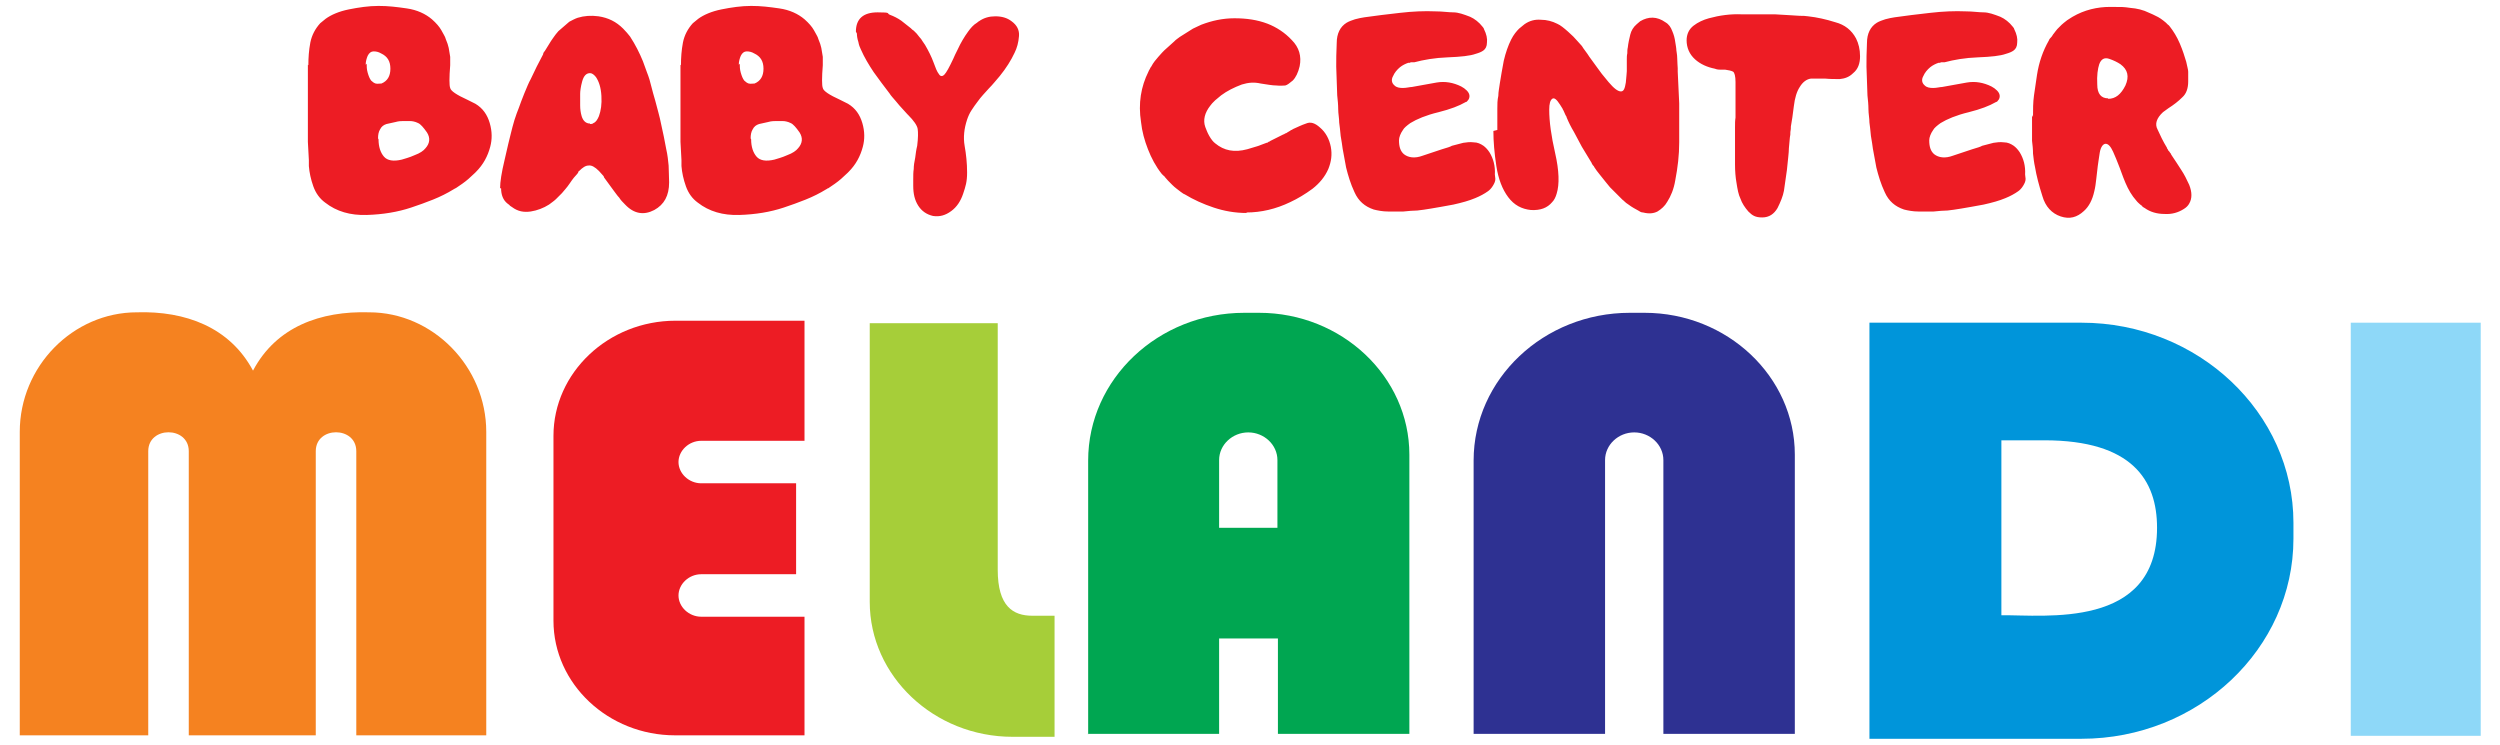 <?xml version="1.0" encoding="UTF-8"?>
<svg id="Layer_1" xmlns="http://www.w3.org/2000/svg" version="1.1" viewBox="0 0 505.9 150.7">
  <!-- Generator: Adobe Illustrator 29.6.1, SVG Export Plug-In . SVG Version: 2.1.1 Build 9)  -->
  <defs>
    <style>
      .st0 {
        fill: #f58220;
      }

      .st0, .st1, .st2, .st3, .st4, .st5 {
        fill-rule: evenodd;
      }

      .st6 {
        fill: #8ed8f8;
      }

      .st1 {
        fill: #2e3192;
      }

      .st2 {
        fill: #ed1c24;
      }

      .st3 {
        fill: #a6ce39;
      }

      .st4 {
        fill: #00a651;
      }

      .st5 {
        fill: #0095da;
      }
    </style>
  </defs>
  <path class="st2" d="M173.2,6.4c0-2.6,1.5-3.9,4.4-3.9s1.7.2,2.5.5c.8.3,1.6.7,2.3,1.2l1.9,1.5c.2.2.4.4.6.5.1.1.3.3.6.6.4.5.7.9.9,1.1.1.2.4.6.8,1.2.7,1.2,1.3,2.4,1.7,3.5.4,1.1.7,1.9,1.1,2.4.3.5.7.5,1.1.1.4-.4,1-1.5,1.8-3.2.2-.5.5-1.1.9-1.9.6-1.3,1.3-2.5,2.1-3.6.5-.7,1.1-1.4,1.8-1.8.2-.2.4-.3.4-.3,1-.7,2.1-1,3.3-1,1.3,0,2.4.3,3.3,1,1.1.8,1.6,1.8,1.5,3-.1,1.3-.4,2.4-.9,3.4-.7,1.5-1.7,3.1-3,4.7-.7.8-1.4,1.7-2.2,2.5-.8.9-1.6,1.7-2.3,2.7-.4.5-.8,1.1-1.2,1.7-.4.6-.7,1.3-.9,1.9-.6,1.8-.8,3.6-.5,5.3s.5,3.5.5,5.4-.3,2.8-.8,4.3c-.5,1.5-1.3,2.7-2.4,3.5-1.2.9-2.4,1.2-3.7,1-1.3-.3-2.3-1-3-2.1-.7-1.1-1-2.4-1-4,0-.2,0-.3,0-.3,0,0,0-.1,0-.3,0-.2,0-.3,0-.3,0,0,0-.2,0-.3,0-.9,0-1.6.1-2.2,0-.6.1-1.4.3-2.3.1-.8.2-1.6.4-2.4.2-1.6.2-2.7.1-3.4-.1-.7-.8-1.7-1.9-2.8-.2-.2-.2-.2-.2-.2l-1-1.1c-.4-.4-.8-.9-1.3-1.5-.5-.6-1-1.1-1.3-1.6-1.1-1.4-2.1-2.8-3.2-4.3-1-1.5-1.9-3-2.6-4.6-.2-.4-.4-.9-.5-1.5-.2-.6-.3-1.2-.3-1.7M149.7,12.9c0,.5,0,1.1.2,1.8.2.7.4,1.2.7,1.6.3.3.6.5.9.6.4.1.8,0,1.2,0,1.2-.5,1.8-1.5,1.8-3s-.6-2.5-1.9-3.1c-.5-.3-1-.4-1.5-.4-.5,0-.9.3-1.2.9-.2.5-.4,1.1-.4,1.8ZM152,28.2c0,1.5.4,2.7,1.1,3.5.7.8,1.9,1,3.6.6.6-.2,1.5-.4,2.6-.9,1.1-.4,1.8-.9,2.2-1.4.9-1,1-2.1.3-3.2-.7-1-1.3-1.7-1.8-1.9-.6-.3-1.2-.4-1.6-.4-.7,0-1.2,0-1.5,0-.3,0-.8,0-1.5.2-.6.1-1.2.3-1.8.4-.6.2-1,.5-1.3,1.1-.3.5-.4,1.1-.4,1.8ZM137.8,13.2c0-1.5.1-3,.4-4.6.3-1.5,1-2.8,2-3.9l1.1-.9c1.1-.8,2.7-1.5,4.7-1.9,2-.4,4-.7,6-.7s3.6.2,5.7.5c2.1.3,3.8,1.1,5.1,2.2h0c0,0,0,0,0,0,.9.8,1.5,1.5,1.9,2.2.2.4.4.7.5.9.1.2.3.5.4.9.3.7.5,1.3.6,1.8.1.5.2,1.1.3,1.8,0,.2,0,.3,0,.4,0,.1,0,.3,0,.5,0,.2,0,.4,0,.4,0,0,0,.2,0,.4-.2,2.5-.2,4.1,0,4.6.1.6,1.3,1.4,3.5,2.4.6.3,1.2.6,1.6.8,1.5.9,2.4,2.2,2.9,3.9.5,1.7.5,3.3.1,4.8-.5,1.9-1.4,3.6-2.9,5.1,0,0,0,0-.2.2l-1.3,1.2c-.8.7-1.7,1.3-2.6,1.9,0,0-.2,0-.2.1,0,0,0,0-.2.1-1.3.8-2.7,1.5-4.2,2.1-1.5.6-2.9,1.1-4.4,1.6-2.7.9-5.7,1.4-9,1.5-3.3.1-6.1-.7-8.4-2.5-1.1-.8-1.9-1.9-2.4-3.3-.5-1.4-.8-2.8-.9-4.1,0-.2,0-.4,0-.6,0-.2,0-.4,0-.6l-.2-3.7v-5.2c0-1.8,0-3.5,0-5.2,0-1.7,0-3.4,0-5.2ZM119.4,25.1c.2,0,.5,0,.7-.2.5-.2.8-.7,1.1-1.4.4-1.1.6-2.4.5-4.1-.1-1.7-.5-2.9-1.1-3.8-.4-.5-.8-.8-1.2-.8-.8,0-1.3.6-1.6,1.7-.3,1.1-.4,2-.4,2.5s0,1.5,0,2.3c0,.8.1,1.5.3,2.2.3,1,.9,1.5,1.7,1.5ZM101.2,38.1c0-1.3.3-3.2.9-5.7.6-2.6,1-4.4,1.3-5.5.2-.8.4-1.6.7-2.6.3-.9.6-1.8.9-2.5.3-.8.6-1.7,1.1-2.9.5-1.2.9-2.2,1.3-2.9.4-.8.8-1.7,1.2-2.5.4-.8.9-1.7,1.3-2.5,0,0,0-.2.1-.3,0,0,0-.2.2-.3l1.3-2.1c.3-.5.6-.8.7-1,.1-.2.4-.5.8-1l2.2-1.9c.6-.3,1.1-.6,1.7-.8,1.3-.4,2.7-.5,4.2-.3,2,.3,3.6,1.1,5,2.5.6.6,1,1.1,1.4,1.6,1.1,1.7,1.9,3.3,2.6,5l.8,2.2c.4,1,.7,2,.9,2.9.2.9.5,1.8.8,2.9.4,1.6.9,3.2,1.2,4.8.4,1.7.7,3.3,1,4.9.3,1.3.4,2.4.5,3.4,0,1,.1,2.1.1,3.4,0,2.7-1,4.5-3,5.6-2.1,1.1-4.1.8-5.9-1.1-.5-.5-.9-.9-1.2-1.4-.4-.4-.7-.9-1.1-1.4l-1.9-2.6c0,0-.1-.1-.1-.2,0,0,0-.1-.1-.2l-.9-1c-.8-.8-1.5-1.2-2.1-1.1-.6,0-1.2.4-1.9,1.1-.1,0-.2.2-.2.3,0,0-.1.2-.2.3-.4.4-.9,1-1.5,1.9-.6.9-1.2,1.5-1.6,2-.4.4-.8.8-1.2,1.2-.4.4-.9.7-1.4,1.1-1.1.7-2.4,1.2-3.7,1.4-1.4.2-2.6,0-3.8-.9-.3-.2-.5-.3-.5-.4,0,0-.1-.1-.4-.3-.9-.7-1.3-1.8-1.3-3.1ZM76.6,28.2c0,1.5.4,2.7,1.1,3.5.7.8,1.9,1,3.6.6.6-.2,1.5-.4,2.6-.9,1.1-.4,1.8-.9,2.2-1.4.9-1,1-2.1.3-3.2-.7-1-1.3-1.7-1.8-1.9-.6-.3-1.2-.4-1.6-.4-.7,0-1.2,0-1.5,0-.3,0-.8,0-1.5.2-.6.1-1.2.3-1.8.4-.6.2-1,.5-1.3,1.1-.3.5-.4,1.1-.4,1.8ZM74.2,12.9c0,.5,0,1.1.2,1.8.2.7.4,1.2.7,1.6.3.3.6.5.9.6.4.1.8,0,1.2,0,1.2-.5,1.8-1.5,1.8-3s-.6-2.5-1.9-3.1c-.5-.3-1-.4-1.5-.4-.5,0-.9.3-1.2.9-.2.5-.4,1.1-.4,1.8ZM62.4,13.2c0-1.5.1-3,.4-4.6.3-1.5,1-2.8,2-3.9l1.1-.9c1.1-.8,2.7-1.5,4.7-1.9,2-.4,4-.7,6-.7s3.6.2,5.7.5c2.1.3,3.8,1.1,5.1,2.2h0c0,0,0,0,0,0,.9.8,1.5,1.5,1.9,2.2.2.4.4.7.5.9.1.2.3.5.4.9.3.7.5,1.3.6,1.8.1.5.2,1.1.3,1.8,0,.2,0,.3,0,.4,0,.1,0,.3,0,.5,0,.2,0,.4,0,.4,0,0,0,.2,0,.4-.2,2.5-.2,4.1,0,4.6.1.6,1.3,1.4,3.5,2.4.6.3,1.2.6,1.6.8,1.5.9,2.4,2.2,2.9,3.9.5,1.7.5,3.3.1,4.8-.5,1.9-1.4,3.6-2.9,5.1,0,0,0,0-.2.2l-1.3,1.2c-.8.7-1.7,1.3-2.6,1.9,0,0-.2,0-.2.1,0,0,0,0-.2.1-1.3.8-2.7,1.5-4.2,2.1-1.5.6-2.9,1.1-4.4,1.6-2.7.9-5.7,1.4-9,1.5-3.3.1-6.1-.7-8.4-2.5-1.1-.8-1.9-1.9-2.4-3.3-.5-1.4-.8-2.8-.9-4.1,0-.2,0-.4,0-.6,0-.2,0-.4,0-.6l-.2-3.7v-5.2c0-1.8,0-3.5,0-5.2,0-1.7,0-3.4,0-5.2ZM426.6,20c1.5,0,2.6-.9,3.5-2.7.8-1.8.5-3.2-1-4.3-.6-.4-1.4-.8-2.3-1.1-.9-.3-1.6,0-2,1.1-.3.9-.5,2.3-.4,4.1,0,1.9.8,2.8,2.2,2.8ZM411.4,23.7c0-1.5,0-3,.2-4.4.2-1.4.4-2.8.6-4.1.4-2.6,1.2-4.9,2.4-7,.1-.3.3-.5.5-.7.2-.2.3-.5.5-.7.2-.3.4-.5.7-.9.3-.3.6-.6.9-.9,0,0,0,0,0,0,.2-.2.6-.5,1.1-.9.5-.3.9-.6,1.1-.7,2.4-1.4,5-2,7.6-2s2.7,0,4.1.2c1.3.1,2.6.4,3.8,1,.5.2.9.4,1.3.6.7.3,1.4.8,2.1,1.4.1.1.3.3.4.4.2.1.3.3.4.4.7.9,1.4,2,2,3.4.6,1.4,1,2.7,1.3,3.7.2,1,.4,1.6.4,2,0,.4,0,1.1,0,2,0,1.4-.4,2.5-1.2,3.2-.8.8-1.7,1.5-2.8,2.2l-1.1.8c-1.3,1.2-1.7,2.4-1.1,3.5.5,1.1,1.1,2.4,1.9,3.7,0,.2.2.3.2.4,0,.1.2.3.3.4.1.2.2.3.3.4,0,0,0,.2.1.2,0,0,0,.1.1.2.7,1,1.3,2,1.9,2.9.6.9,1.1,1.9,1.6,3,.6,1.5.6,2.8,0,3.8-.2.4-.6.8-1.1,1.1-1.1.7-2.4,1.1-3.9,1-1.5,0-2.9-.4-4-1.2-.4-.2-.6-.4-.5-.4,0,0-.1-.1-.4-.3-.2-.2-.5-.4-.8-.8-.9-1-1.6-2.2-2.2-3.6-.6-1.4-1-2.7-1.5-3.9-.2-.5-.5-1.3-1-2.4-.5-1.1-1-1.6-1.5-1.6s-1,.6-1.2,1.8c-.2,1.2-.3,2.1-.4,2.7-.1.9-.2,1.8-.3,2.6-.1.9-.2,1.7-.4,2.5-.4,1.8-1.1,3.1-2.1,4-1.4,1.3-2.9,1.7-4.7,1.1-1.8-.6-3.1-2-3.7-4.1-.7-2.2-1.2-4.1-1.5-5.9-.2-.9-.3-1.8-.4-2.7,0-.9-.1-1.8-.2-2.6,0-.5,0-1.4,0-2.6,0-1.2,0-2.1,0-2.6ZM409.9,36.2c0,.5-.2.9-.5,1.4-.3.5-.7.9-1,1.1-.7.5-1.6,1-2.6,1.4-1.2.5-2.6.9-4.4,1.3-1.7.3-3.2.6-4.5.8-1.1.2-2,.3-2.8.4-.8,0-1.8.1-2.8.2-.9,0-2,0-3.1,0-1.1,0-2.1-.2-2.9-.4-1.8-.6-3.1-1.7-3.9-3.5-.8-1.7-1.3-3.4-1.7-5l-.7-3.8c-.1-.7-.2-1.5-.4-2.6-.1-1.1-.2-2-.3-2.7,0-.9-.2-1.8-.2-2.7,0-.9-.1-1.9-.2-2.8l-.2-5.8c0-1.3,0-2.9.1-4.8,0-1.9.7-3.3,2-4.1.5-.3,1.1-.5,1.7-.7.7-.2,1.3-.3,1.9-.4,2.1-.3,4.5-.6,7.2-.9,2.6-.3,5-.4,7.2-.3,1.4,0,2.6.2,3.6.2,1,0,2.1.4,3.4.9.9.4,1.8,1.1,2.5,2,.2.2.3.4.3.5.5,1,.7,1.9.6,2.7,0,.8-.3,1.3-.7,1.6-.4.3-.9.5-1.6.7-1.1.4-3,.6-5.6.7-2.7.1-4.9.5-6.8,1-.1,0-.2,0-.3,0-.1,0-.2,0-.3,0-.1,0-.2,0-.3.1-.1,0-.2,0-.3,0-.6.2-1.2.5-1.7.9-.6.5-1.1,1.1-1.4,1.8-.4.7-.3,1.4.3,1.9.4.4,1,.5,1.7.5.7,0,1.4-.2,1.8-.2,1.6-.3,3.3-.6,5-.9,1.7-.3,3.4,0,5,.8.4.2.8.5,1.1.8.6.6.7,1.2.4,1.8l-.4.5s0,0,0,0,0,0,0,0c0,0,0,0-.1,0,0,0,0,0-.2.1-1.2.7-3,1.4-5.4,2-2.5.6-4.4,1.4-5.7,2.2-.7.5-1.3,1-1.5,1.4-.5.7-.8,1.5-.8,2.1,0,1.3.3,2.2,1,2.8.9.7,2.2.9,3.8.3,1.6-.5,2.9-1,3.9-1.3,1-.3,1.7-.5,2-.7.4-.1,1.1-.3,2.3-.6.6-.1,1.4-.2,2.1-.1.8,0,1.4.3,2,.7.4.3.8.7,1.2,1.3.8,1.3,1.2,2.8,1.1,4.5ZM341.3,8.2c0-1.3.5-2.3,1.4-3,.9-.7,2-1.2,3.1-1.5,2.2-.6,4.4-.9,6.7-.8,2.2,0,4.5,0,6.7,0l3.4.2c.5,0,1,.1,1.6.1.6,0,1.1,0,1.7.1,1.8.2,3.6.6,5.5,1.2,1.9.5,3.3,1.6,4.2,3.3.5,1,.8,2.2.8,3.6s-.4,2.6-1.4,3.4c-.8.8-1.7,1.1-2.7,1.2-1,0-2,0-3-.1-1,0-1.9,0-2.8,0-.9.1-1.7.7-2.3,1.7-.6.9-1,2.2-1.2,3.9-.2,1.7-.4,3-.6,4.1,0,.3,0,.7-.1,1.1,0,.4,0,.7-.1,1.1l-.2,2.2c0,.9-.2,2.3-.4,4.4-.3,2.1-.5,3.5-.6,4.2-.2,1.1-.7,2.3-1.3,3.5-.7,1.2-1.7,1.9-3.1,1.9s-2-.4-2.8-1.2c-.7-.8-1.3-1.7-1.6-2.6-.4-.8-.6-1.9-.8-3.2-.2-1.1-.3-2.4-.3-3.7,0-1.4,0-2.6,0-3.7,0-.2,0-.4,0-.5,0-.1,0-.3,0-.5v-.5c0-.2,0-.3,0-.5v-1.9c0-.7,0-1.3.1-1.9,0-.6,0-1.3,0-1.9s0-.4,0-.5c0-.1,0-.3,0-.5,0-.2,0-.3,0-.5,0-.2,0-.3,0-.5,0-.5,0-1,0-1.6v-1.7c0-1.2-.2-1.9-.5-2.1-.4-.2-.9-.3-1.6-.4-.5,0-.8,0-1,0s-.6,0-1.1-.2c-1.5-.3-2.9-.9-4-1.9-1.1-1-1.7-2.3-1.7-3.9ZM303,26.3v-1.6c0-.3,0-.6,0-.9,0,0,0-.4,0-1s0-.3,0-.4c0,0,0-.2,0-.4,0-.9,0-1.7.2-2.6,0-.8.2-1.7.3-2.5.2-1.4.5-2.9.8-4.6.4-1.7.9-3.1,1.5-4.3.5-1,1.1-1.7,1.6-2.2.4-.3.7-.6,1.1-.9,1-.7,2.1-1,3.3-.9,1.2,0,2.3.3,3.3.8.7.3,1.4.9,2.2,1.6.8.7,1.4,1.3,1.9,1.9l.9,1c0,0,0,0,.2.3,0,0,.1.2.2.3l.8,1.1c0,0,.1.2.2.3,0,0,.1.2.2.3l1.6,2.2c.4.6,1.1,1.5,2.2,2.8,1.1,1.3,1.9,1.9,2.5,1.9s.8-.6,1-1.8c.1-1.2.2-2,.2-2.3v-1.2c0-.2,0-.3,0-.3,0,0,0-.1,0-.3v-.6c0-.4,0-.8.1-1.2,0-.4,0-.8.1-1.2.1-.9.3-1.8.5-2.6.2-.8.6-1.5,1.3-2.1l.7-.6c1.7-1,3.4-1,5.1.2.7.4,1.1,1,1.4,1.8.3.7.5,1.4.6,2.2.1.7.2,1.1.2,1.3,0,.5.2,1.2.2,2,0,.9.1,1.6.1,2s0,.3,0,.4c0,0,0,.2,0,.3l.3,6.4c0,2.7,0,5.3,0,7.9,0,2.6-.3,5.1-.8,7.7-.3,1.8-.9,3.2-1.6,4.3-.5.9-1.2,1.5-2,2-.8.4-1.7.5-2.9.2-.4,0-.7-.2-1-.4-.3-.2-.6-.3-.9-.5-.3-.2-.7-.4-1.2-.8-.5-.3-.8-.7-1.1-.9l-1.7-1.7c0,0-.1-.1-.2-.2,0,0,0,0-.2-.2,0,0-.1-.1-.2-.2,0,0,0,0-.2-.2l-.9-1.1c-.4-.5-.8-1-1.2-1.5-.4-.5-.8-1-1.1-1.5,0-.1-.2-.3-.3-.4,0-.1-.2-.2-.2-.4l-2-3.3c-.5-1-1.1-2-1.6-3-.6-1-1.1-2-1.5-3,0,0,0-.2-.1-.2,0,0,0-.1-.1-.2l-.4-.9c-.2-.3-.2-.4-.2-.4l-.5-.8c-.7-1.1-1.2-1.5-1.6-1.2-.4.3-.6,1-.6,2.2,0,2.4.4,5.3,1.2,8.8.8,3.5.9,6.3.3,8.2-.2.7-.5,1.3-.9,1.7-1,1.2-2.4,1.7-4.3,1.6-1.9-.2-3.4-1-4.6-2.6-1.2-1.6-2-3.7-2.4-6.3-.4-2.6-.6-5-.6-7.1ZM302.6,36.2c0,.5-.2.9-.5,1.4-.3.5-.7.9-1,1.1-.7.5-1.6,1-2.6,1.4-1.2.5-2.6.9-4.4,1.3-1.7.3-3.2.6-4.5.8-1.1.2-2,.3-2.8.4-.8,0-1.8.1-2.8.2-.9,0-2,0-3.1,0-1.1,0-2.1-.2-2.9-.4-1.8-.6-3.1-1.7-3.9-3.5-.8-1.7-1.3-3.4-1.7-5l-.7-3.8c-.1-.7-.2-1.5-.4-2.6-.1-1.1-.2-2-.3-2.7,0-.9-.2-1.8-.2-2.7,0-.9-.1-1.9-.2-2.8l-.2-5.8c0-1.3,0-2.9.1-4.8,0-1.9.7-3.3,2-4.1.5-.3,1.1-.5,1.7-.7.7-.2,1.3-.3,1.9-.4,2.1-.3,4.5-.6,7.2-.9,2.6-.3,5-.4,7.2-.3,1.4,0,2.6.2,3.6.2,1,0,2.1.4,3.4.9.9.4,1.8,1.1,2.5,2,.2.2.3.4.3.5.5,1,.7,1.9.6,2.7,0,.8-.3,1.3-.7,1.6-.4.3-.9.5-1.6.7-1.1.4-3,.6-5.6.7-2.7.1-4.9.5-6.8,1-.1,0-.2,0-.3,0-.1,0-.2,0-.3,0-.1,0-.2,0-.3.1-.1,0-.2,0-.3,0-.6.2-1.2.5-1.7.9-.6.5-1.1,1.1-1.4,1.8-.4.7-.3,1.4.3,1.9.4.4,1,.5,1.7.5.7,0,1.4-.2,1.8-.2,1.6-.3,3.3-.6,5-.9,1.7-.3,3.4,0,5,.8.4.2.8.5,1.1.8.6.6.7,1.2.4,1.8l-.4.5s0,0,0,0c0,0,0,0,0,0,0,0,0,0-.1,0,0,0,0,0-.2.1-1.2.7-3,1.4-5.4,2-2.5.6-4.4,1.4-5.7,2.2-.7.5-1.3,1-1.5,1.4-.5.7-.8,1.5-.8,2.1,0,1.3.3,2.2,1,2.8.9.7,2.2.9,3.8.3,1.6-.5,2.9-1,3.9-1.3,1-.3,1.7-.5,2-.7.4-.1,1.1-.3,2.3-.6.6-.1,1.4-.2,2.1-.1.8,0,1.4.3,2,.7.4.3.8.7,1.2,1.3.8,1.3,1.2,2.8,1.1,4.5ZM252.3,43.1c-2.4,0-4.6-.4-6.7-1.1-2.1-.7-4.1-1.6-5.9-2.7-.1,0-.4-.2-.8-.5-.5-.4-1.1-.8-1.7-1.4-.6-.6-1.1-1.1-1.5-1.6,0-.1-.2-.2-.3-.3,0,0-.2-.2-.3-.3-1.2-1.5-2.1-3.2-2.8-5-.7-1.8-1.2-3.6-1.4-5.5-.6-3.8,0-7.2,1.5-10.2.1-.3.3-.5.4-.8.2-.2.3-.5.5-.8.1-.2.5-.7,1.1-1.4.6-.7,1-1.1,1.2-1.3l2-1.8c.2-.2.4-.4.7-.6.3-.2.4-.3.4-.3l2.7-1.7c.7-.3,1.2-.6,1.7-.8,2.1-.8,4.3-1.3,6.7-1.3,2.4,0,4.6.3,6.7,1.1,1.8.7,3.5,1.8,4.9,3.3,1.5,1.5,2,3.3,1.6,5.3-.3,1.3-.8,2.3-1.4,2.9-.6.5-1.1.9-1.5,1-.4,0-1,.1-1.8,0-.8,0-1.9-.2-3.2-.4-1.3-.3-2.5-.2-3.8.2-1.6.6-3,1.3-4.2,2.2l-1.2,1c-.3.3-.5.5-.5.5,0,0-.2.2-.5.6-1.1,1.4-1.5,2.9-1,4.3.2.5.4,1.1.8,1.8.4.7.8,1.2,1.2,1.5,1.8,1.5,3.9,1.9,6.5,1.2l2-.6c.4-.1,1-.4,1.9-.7.2,0,.3-.1.4-.2.1,0,.3-.1.4-.2l2.6-1.3c.2,0,.3-.2.4-.2.1,0,.3-.1.4-.2.5-.3.7-.4.8-.5,0,0,.2,0,.2-.1,0,0,.1,0,.2-.1.9-.4,1.7-.8,2.6-1.1.9-.4,1.8-.1,2.8.8,1.2,1,1.9,2.4,2.2,3.9.3,1.6.1,3-.5,4.5-.7,1.6-1.8,2.9-3.2,4-1.5,1.1-3,2-4.5,2.7-2.9,1.4-5.9,2.1-8.9,2.1Z"/>
  <path class="st2" d="M136.8,64.9h26v24.3h-20.9c-2.5,0-4.6,2-4.6,4.3s2.1,4.3,4.6,4.3h19.2v18.4h-19.2c-2.5,0-4.6,2-4.6,4.3s2.1,4.3,4.6,4.3h20.9v24h-26.2c-13.5,0-24.6-10.4-24.6-23.2v-37.4c0-12.8,11.1-23.3,24.7-23.3"/>
  <path class="st3" d="M175.9,65.4h26v49.9c0,7.4,3.1,9.3,7,9.3h4.5v24.5h-8.5c-15.9,0-28.9-12.3-28.9-27.3v-56.4Z"/>
  <path class="st4" d="M246.7,106.8v-13.7c0-3.1,2.7-5.6,5.9-5.6s5.9,2.5,5.9,5.6v13.7h-11.9ZM220.1,148.5h26.6v-19.3h11.9v19.3h26.6v-56.5c0-15.8-13.7-28.7-30.4-28.7h-3c-17.4,0-31.6,13.4-31.6,29.9v55.4Z"/>
  <path class="st1" d="M298.2,148.5h26.6v-55.4c0-3.1,2.7-5.6,5.9-5.6s5.9,2.5,5.9,5.6v55.4h26.6v-56.5c0-15.8-13.7-28.7-30.4-28.7h-3c-17.4,0-31.6,13.4-31.6,29.9v55.4Z"/>
  <rect class="st6" x="475.7" y="65.3" width="26.3" height="83.6"/>
  <path class="st5" d="M405,89.1h8.7c17.8,0,22.8,8.1,22.8,17.7,0,20.6-22.8,17.6-31.5,17.7v-35.5ZM378.3,65.3h42.9c23.6,0,42.9,18.2,42.9,40.5v3.2c0,22.3-19.3,40.5-42.9,40.5h-42.9v-84.2Z"/>
  <path class="st0" d="M27.7,63.2c9.8-.3,18.8,3,23.5,11.8,4.7-8.9,13.7-12.1,23.5-11.8,12.9,0,23.7,11,23.7,24.2v61.4h-26.3c0-.2,0-.4,0-.7v-56.8c0-5.1-8.2-5.1-8.2,0v56.8c0,.2,0,.5,0,.7h-25.7c0-.2,0-.4,0-.7v-56.8c0-5.1-8.2-5.1-8.2,0v56.8c0,.2,0,.5,0,.7H4v-61.4c0-13.3,10.8-24.2,23.7-24.2"/>
</svg>